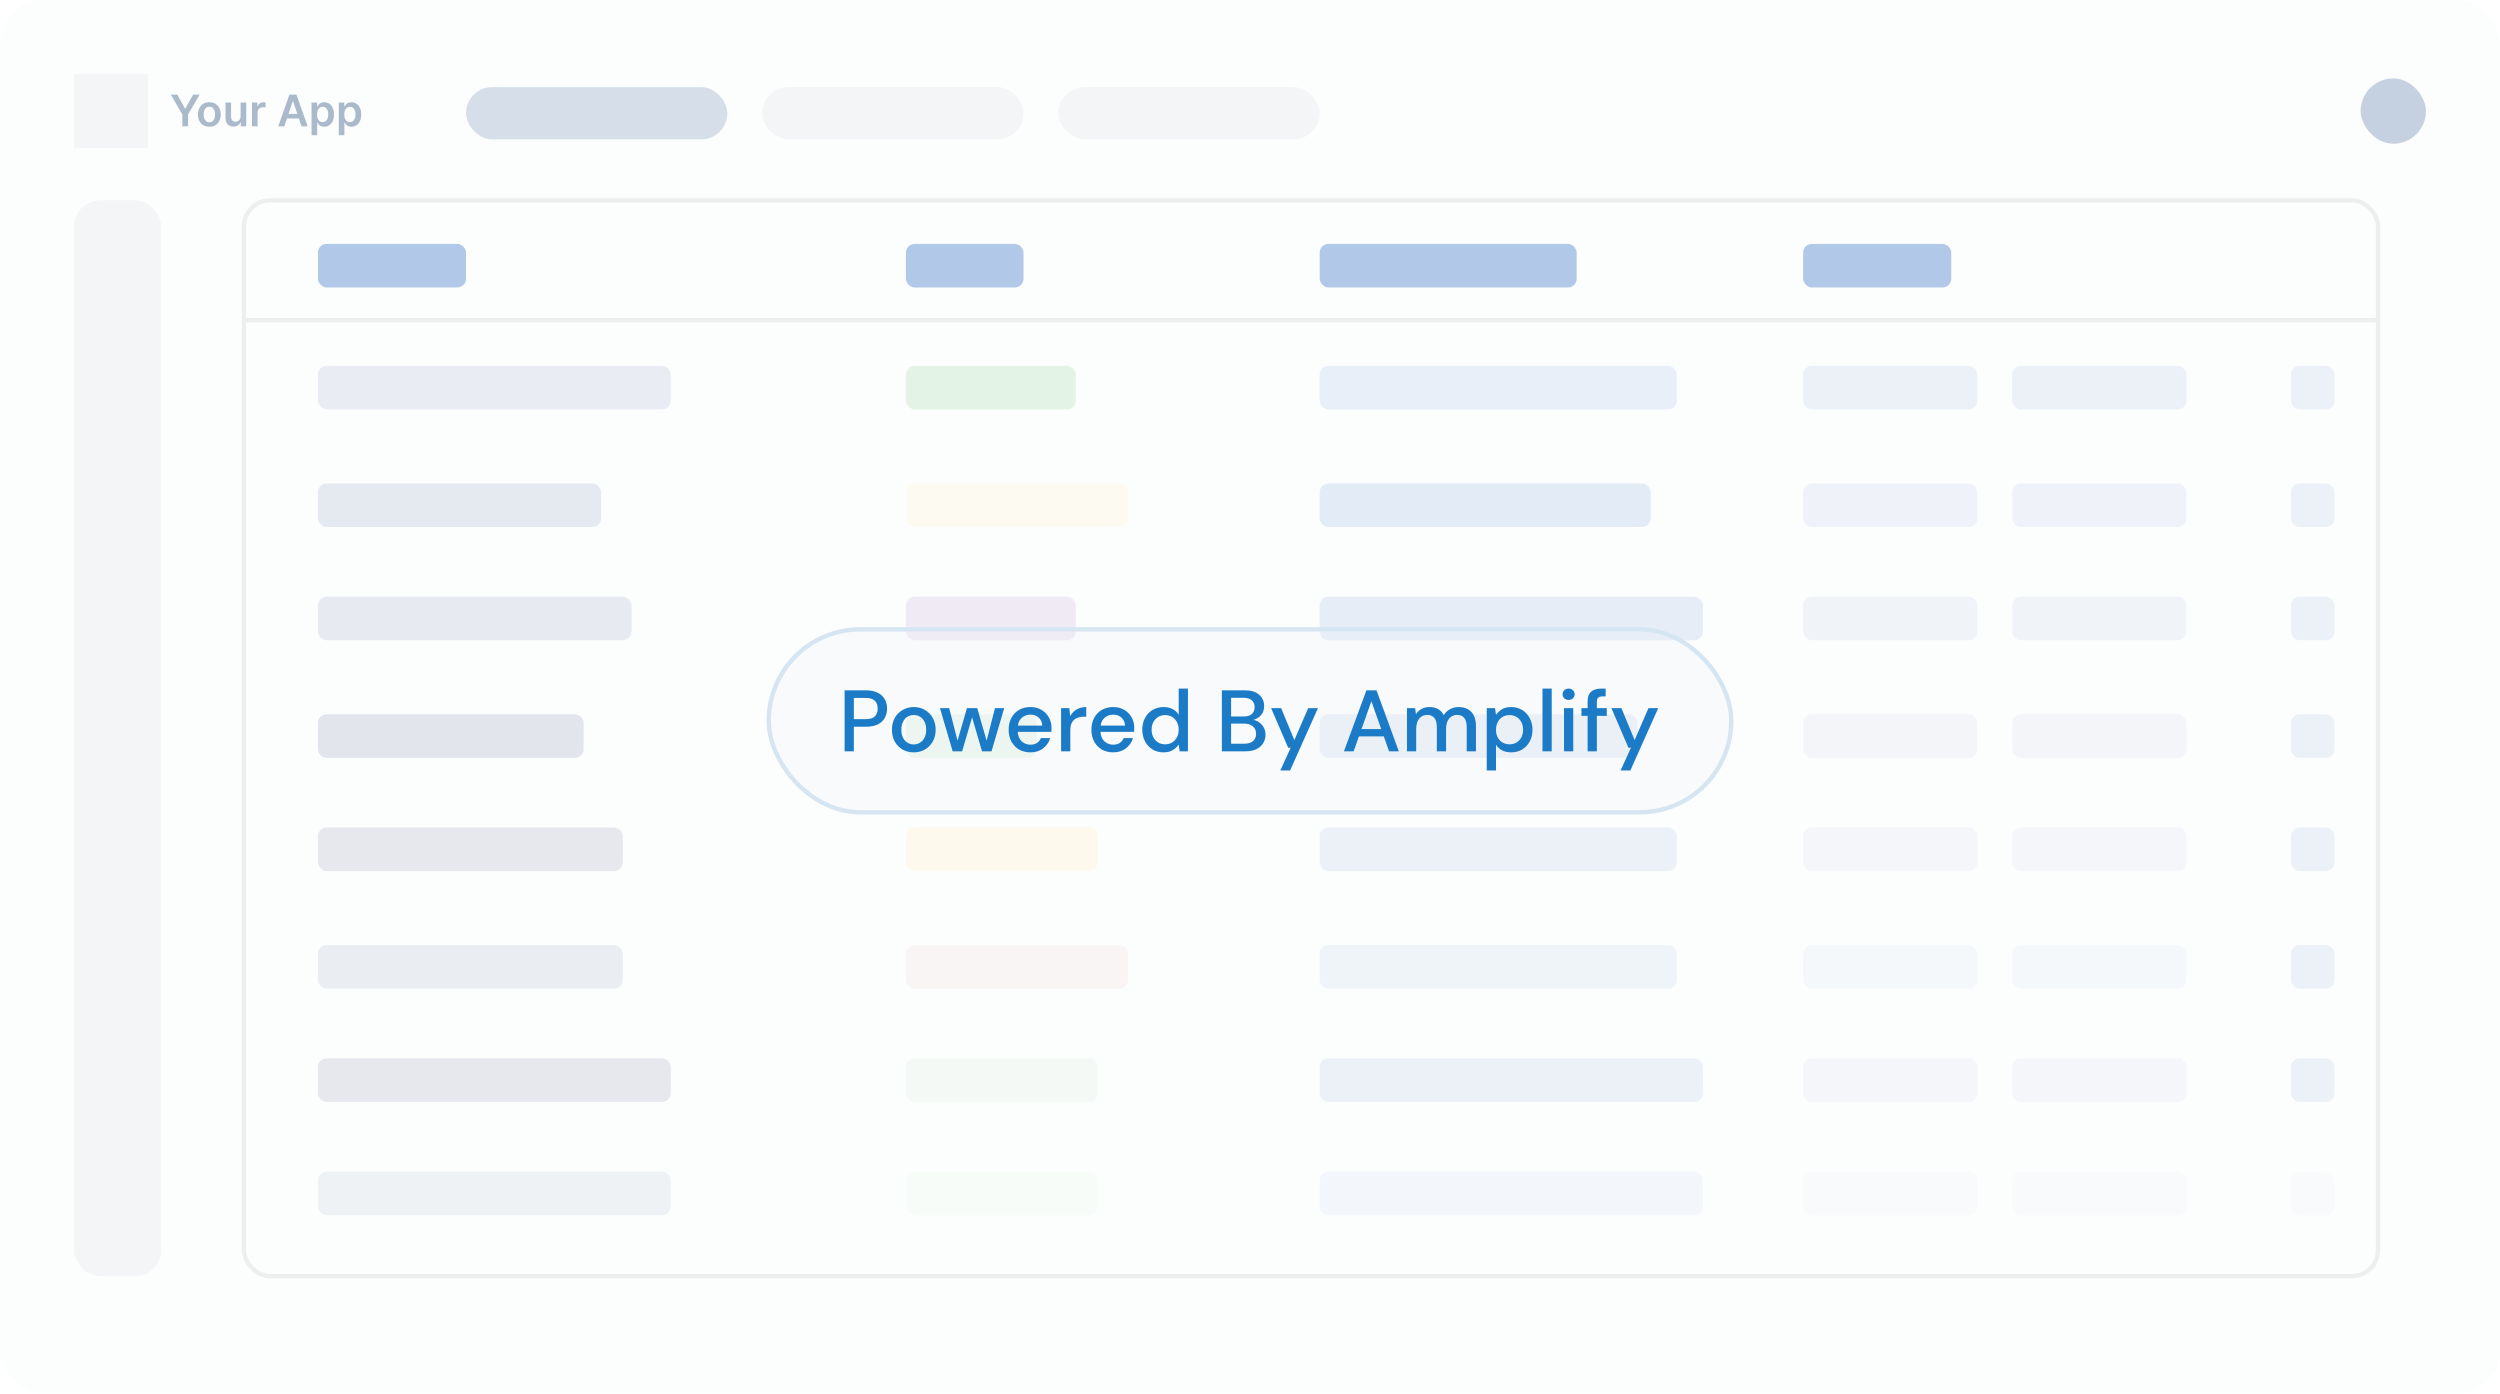 <svg width="574" height="320" viewBox="0 0 574 320" fill="none" xmlns="http://www.w3.org/2000/svg">
<rect width="574" height="320" rx="10" fill="#FCFDFD"/>
<rect x="17" y="46" width="20" height="247" rx="6" fill="#F3F5F7"/>
<rect x="107" y="20" width="60" height="12" rx="6" fill="#D6DFE9"/>
<rect x="175" y="20" width="60" height="12" rx="6" fill="#F3F5F7"/>
<rect x="243" y="20" width="60" height="12" rx="6" fill="#F3F5F7"/>
<rect x="17" y="17" width="17" height="17" fill="#F3F5F7"/>
<rect x="542" y="18" width="15" height="15" rx="7.5" fill="#C5D1E1"/>
<path d="M39.22 21.727H40.708L42.487 24.945H42.558L44.337 21.727H45.825L43.18 26.287V29H41.866V26.287L39.22 21.727ZM48.065 29.107C47.532 29.107 47.071 28.989 46.68 28.755C46.29 28.521 45.987 28.193 45.771 27.771C45.558 27.35 45.452 26.858 45.452 26.294C45.452 25.731 45.558 25.237 45.771 24.813C45.987 24.389 46.29 24.06 46.68 23.826C47.071 23.592 47.532 23.474 48.065 23.474C48.598 23.474 49.059 23.592 49.45 23.826C49.841 24.06 50.143 24.389 50.356 24.813C50.571 25.237 50.679 25.731 50.679 26.294C50.679 26.858 50.571 27.35 50.356 27.771C50.143 28.193 49.841 28.521 49.45 28.755C49.059 28.989 48.598 29.107 48.065 29.107ZM48.072 28.077C48.361 28.077 48.603 27.997 48.797 27.839C48.991 27.678 49.135 27.462 49.23 27.192C49.327 26.923 49.376 26.622 49.376 26.291C49.376 25.957 49.327 25.655 49.23 25.385C49.135 25.113 48.991 24.896 48.797 24.735C48.603 24.574 48.361 24.494 48.072 24.494C47.776 24.494 47.53 24.574 47.334 24.735C47.139 24.896 46.994 25.113 46.897 25.385C46.802 25.655 46.755 25.957 46.755 26.291C46.755 26.622 46.802 26.923 46.897 27.192C46.994 27.462 47.139 27.678 47.334 27.839C47.53 27.997 47.776 28.077 48.072 28.077ZM55.246 26.706V23.546H56.532V29H55.285V28.03H55.229C55.106 28.336 54.903 28.586 54.621 28.78C54.342 28.974 53.998 29.071 53.588 29.071C53.231 29.071 52.914 28.992 52.64 28.833C52.368 28.672 52.155 28.439 52.001 28.134C51.847 27.826 51.77 27.454 51.77 27.018V23.546H53.055V26.82C53.055 27.165 53.15 27.44 53.34 27.643C53.529 27.847 53.778 27.949 54.085 27.949C54.275 27.949 54.458 27.903 54.636 27.81C54.813 27.718 54.959 27.581 55.072 27.398C55.188 27.214 55.246 26.983 55.246 26.706ZM57.854 29V23.546H59.1V24.454H59.157C59.257 24.14 59.427 23.897 59.669 23.727C59.912 23.554 60.191 23.467 60.503 23.467C60.574 23.467 60.653 23.471 60.741 23.478C60.831 23.483 60.906 23.491 60.965 23.503V24.685C60.91 24.666 60.824 24.65 60.705 24.636C60.589 24.619 60.477 24.611 60.368 24.611C60.134 24.611 59.923 24.662 59.736 24.764C59.551 24.863 59.406 25.001 59.299 25.179C59.193 25.357 59.139 25.561 59.139 25.793V29H57.854ZM65.29 29H63.884L66.444 21.727H68.07L70.634 29H69.228L67.286 23.219H67.229L65.29 29ZM65.336 26.148H69.171V27.207H65.336V26.148ZM71.535 31.046V23.546H72.8V24.447H72.874C72.941 24.315 73.034 24.174 73.155 24.025C73.276 23.873 73.439 23.744 73.645 23.638C73.851 23.529 74.114 23.474 74.433 23.474C74.855 23.474 75.235 23.582 75.573 23.798C75.914 24.011 76.184 24.327 76.383 24.746C76.584 25.162 76.685 25.674 76.685 26.28C76.685 26.879 76.586 27.388 76.39 27.807C76.193 28.226 75.926 28.546 75.587 28.766C75.249 28.986 74.865 29.096 74.437 29.096C74.124 29.096 73.865 29.044 73.659 28.94C73.453 28.835 73.287 28.71 73.162 28.563C73.039 28.414 72.943 28.273 72.874 28.141H72.821V31.046H71.535ZM72.796 26.273C72.796 26.625 72.846 26.934 72.945 27.2C73.047 27.465 73.193 27.672 73.382 27.821C73.574 27.968 73.806 28.041 74.078 28.041C74.362 28.041 74.6 27.965 74.792 27.814C74.984 27.66 75.128 27.451 75.225 27.185C75.325 26.918 75.374 26.614 75.374 26.273C75.374 25.934 75.326 25.634 75.229 25.371C75.132 25.108 74.987 24.902 74.796 24.753C74.604 24.604 74.365 24.529 74.078 24.529C73.803 24.529 73.57 24.601 73.379 24.746C73.187 24.89 73.041 25.093 72.942 25.353C72.845 25.613 72.796 25.92 72.796 26.273ZM77.785 31.046V23.546H79.05V24.447H79.124C79.191 24.315 79.284 24.174 79.405 24.025C79.526 23.873 79.689 23.744 79.895 23.638C80.101 23.529 80.364 23.474 80.683 23.474C81.105 23.474 81.485 23.582 81.823 23.798C82.164 24.011 82.434 24.327 82.633 24.746C82.834 25.162 82.935 25.674 82.935 26.28C82.935 26.879 82.836 27.388 82.64 27.807C82.443 28.226 82.176 28.546 81.837 28.766C81.499 28.986 81.115 29.096 80.687 29.096C80.374 29.096 80.115 29.044 79.909 28.94C79.703 28.835 79.537 28.71 79.412 28.563C79.289 28.414 79.193 28.273 79.124 28.141H79.071V31.046H77.785ZM79.046 26.273C79.046 26.625 79.096 26.934 79.195 27.2C79.297 27.465 79.443 27.672 79.632 27.821C79.824 27.968 80.056 28.041 80.328 28.041C80.612 28.041 80.85 27.965 81.042 27.814C81.234 27.66 81.378 27.451 81.475 27.185C81.575 26.918 81.624 26.614 81.624 26.273C81.624 25.934 81.576 25.634 81.479 25.371C81.382 25.108 81.237 24.902 81.046 24.753C80.854 24.604 80.615 24.529 80.328 24.529C80.053 24.529 79.82 24.601 79.629 24.746C79.437 24.89 79.291 25.093 79.192 25.353C79.095 25.613 79.046 25.92 79.046 26.273Z" fill="#ABBACA"/>
<rect x="73" y="84" width="81" height="10" rx="2" fill="#E9ECF3"/>
<rect x="73" y="56" width="34" height="10" rx="2" fill="#B2C8E8"/>
<rect x="208" y="56" width="27" height="10" rx="2" fill="#B2C8E8"/>
<rect x="303" y="56" width="59" height="10" rx="2" fill="#B2C8E8"/>
<rect x="414" y="56" width="34" height="10" rx="2" fill="#B2C8E8"/>
<rect x="208" y="84" width="39" height="10" rx="2" fill="#E3F3E5"/>
<rect x="303" y="84" width="82" height="10" rx="2" fill="#E8EFF8"/>
<rect x="414" y="84" width="40" height="10" rx="2" fill="#ECF0F7"/>
<rect x="462" y="84" width="40" height="10" rx="2" fill="#ECF0F7"/>
<rect x="526" y="84" width="10" height="10" rx="2" fill="#ECF0F7"/>
<rect x="526" y="111" width="10" height="10" rx="2" fill="#ECF0F7"/>
<rect x="526" y="137" width="10" height="10" rx="2" fill="#ECF0F7"/>
<rect x="526" y="164" width="10" height="10" rx="2" fill="#ECF0F7"/>
<rect x="526" y="190" width="10" height="10" rx="2" fill="#ECF0F7"/>
<rect x="526" y="217" width="10" height="10" rx="2" fill="#ECF0F7"/>
<rect x="526" y="243" width="10" height="10" rx="2" fill="#ECF0F7"/>
<rect opacity="0.8" x="73" y="111" width="65" height="10" rx="2" fill="#DFE4ED"/>
<rect opacity="0.8" x="208" y="111" width="51" height="10" rx="2" fill="#FDF8ED"/>
<rect opacity="0.8" x="303" y="111" width="76" height="10" rx="2" fill="#DDE7F4"/>
<rect opacity="0.8" x="414" y="111" width="40" height="10" rx="2" fill="#ECF0F7"/>
<rect opacity="0.8" x="462" y="111" width="40" height="10" rx="2" fill="#ECF0F7"/>
<rect opacity="0.7" x="73" y="137" width="72" height="10" rx="2" fill="#DFE4ED"/>
<rect opacity="0.7" x="208" y="137" width="39" height="10" rx="2" fill="#EBE3F3"/>
<rect opacity="0.7" x="303" y="137" width="88" height="10" rx="2" fill="#DDE7F4"/>
<rect opacity="0.7" x="414" y="137" width="40" height="10" rx="2" fill="#ECF0F7"/>
<rect opacity="0.7" x="462" y="137" width="40" height="10" rx="2" fill="#ECF0F7"/>
<rect opacity="0.6" x="73" y="164" width="61" height="10" rx="2" fill="#D0D5DF"/>
<rect opacity="0.6" x="208" y="164" width="30" height="10" rx="2" fill="#E3F3E5"/>
<rect opacity="0.6" x="303" y="164" width="73" height="10" rx="2" fill="#DDE7F4"/>
<rect opacity="0.6" x="414" y="164" width="40" height="10" rx="2" fill="#ECF0F7"/>
<rect opacity="0.6" x="462" y="164" width="40" height="10" rx="2" fill="#ECF0F7"/>
<rect opacity="0.5" x="73" y="190" width="70" height="10" rx="2" fill="#D0D5DF"/>
<rect opacity="0.5" x="208" y="190" width="44" height="10" rx="2" fill="#FFF6DF"/>
<rect opacity="0.5" x="303" y="190" width="82" height="10" rx="2" fill="#DDE7F4"/>
<rect opacity="0.5" x="414" y="190" width="40" height="10" rx="2" fill="#ECF0F7"/>
<rect opacity="0.5" x="462" y="190" width="40" height="10" rx="2" fill="#ECF0F7"/>
<rect opacity="0.5" x="73" y="243" width="81" height="10" rx="2" fill="#D0D5DF"/>
<rect opacity="0.5" x="208" y="243" width="44" height="10" rx="2" fill="#EDF6EE"/>
<rect opacity="0.5" x="303" y="243" width="88" height="10" rx="2" fill="#DDE7F4"/>
<rect opacity="0.5" x="414" y="243" width="40" height="10" rx="2" fill="#ECF0F7"/>
<rect opacity="0.5" x="462" y="243" width="40" height="10" rx="2" fill="#ECF0F7"/>
<rect opacity="0.3" x="526" y="269" width="10" height="10" rx="2" fill="#ECF0F7"/>
<rect opacity="0.3" x="73" y="269" width="81" height="10" rx="2" fill="#D0D5DF"/>
<rect opacity="0.3" x="208" y="269" width="44" height="10" rx="2" fill="#EDF6EE"/>
<rect opacity="0.3" x="303" y="269" width="88" height="10" rx="2" fill="#DDE7F4"/>
<rect opacity="0.3" x="414" y="269" width="40" height="10" rx="2" fill="#ECF0F7"/>
<rect opacity="0.3" x="462" y="269" width="40" height="10" rx="2" fill="#ECF0F7"/>
<rect opacity="0.4" x="73" y="217" width="70" height="10" rx="2" fill="#D0D5DF"/>
<rect opacity="0.4" x="208" y="217" width="51" height="10" rx="2" fill="#F5EAEA"/>
<rect opacity="0.4" x="303" y="217" width="82" height="10" rx="2" fill="#DDE7F4"/>
<rect opacity="0.4" x="414" y="217" width="40" height="10" rx="2" fill="#ECF0F7"/>
<rect opacity="0.4" x="462" y="217" width="40" height="10" rx="2" fill="#ECF0F7"/>
<rect x="56" y="46" width="490" height="247" rx="6" stroke="#EEEEEE"/>
<line x1="56" y1="73.5" x2="546" y2="73.5" stroke="#EEEEEE"/>
<g filter="url(#filter0_b_8_8560)">
<rect x="176.5" y="144.5" width="221" height="42" rx="21" fill="#EDF2F6" fill-opacity="0.3"/>
<rect x="176.5" y="144.5" width="221" height="42" rx="21" stroke="#D5E5F2"/>
<path d="M193.92 172.5V158.5H198.82C199.913 158.5 200.82 158.687 201.54 159.06C202.26 159.42 202.793 159.92 203.14 160.56C203.5 161.187 203.68 161.9 203.68 162.7C203.68 163.46 203.507 164.16 203.16 164.8C202.827 165.427 202.3 165.927 201.58 166.3C200.86 166.673 199.94 166.86 198.82 166.86H196.04V172.5H193.92ZM196.04 165.12H198.72C199.72 165.12 200.433 164.907 200.86 164.48C201.3 164.04 201.52 163.447 201.52 162.7C201.52 161.927 201.3 161.327 200.86 160.9C200.433 160.46 199.72 160.24 198.72 160.24H196.04V165.12ZM209.789 172.74C208.842 172.74 207.989 172.527 207.229 172.1C206.482 171.66 205.889 171.053 205.449 170.28C205.009 169.493 204.789 168.58 204.789 167.54C204.789 166.5 205.009 165.593 205.449 164.82C205.902 164.033 206.509 163.427 207.269 163C208.029 162.56 208.875 162.34 209.809 162.34C210.755 162.34 211.602 162.56 212.349 163C213.109 163.427 213.709 164.033 214.149 164.82C214.602 165.593 214.829 166.5 214.829 167.54C214.829 168.58 214.602 169.493 214.149 170.28C213.709 171.053 213.109 171.66 212.349 172.1C211.589 172.527 210.735 172.74 209.789 172.74ZM209.789 170.92C210.295 170.92 210.762 170.793 211.189 170.54C211.629 170.287 211.982 169.913 212.249 169.42C212.515 168.913 212.649 168.287 212.649 167.54C212.649 166.793 212.515 166.173 212.249 165.68C211.995 165.173 211.649 164.793 211.209 164.54C210.782 164.287 210.315 164.16 209.809 164.16C209.302 164.16 208.829 164.287 208.389 164.54C207.962 164.793 207.615 165.173 207.349 165.68C207.082 166.173 206.949 166.793 206.949 167.54C206.949 168.287 207.082 168.913 207.349 169.42C207.615 169.913 207.962 170.287 208.389 170.54C208.815 170.793 209.282 170.92 209.789 170.92ZM218.73 172.5L215.81 162.58H217.93L219.85 170.06L222.01 162.58H224.37L226.53 170.06L228.45 162.58H230.57L227.65 172.5H225.47L223.19 164.7L220.91 172.5H218.73ZM236.585 172.74C235.612 172.74 234.745 172.527 233.985 172.1C233.239 171.66 232.652 171.053 232.225 170.28C231.799 169.507 231.585 168.607 231.585 167.58C231.585 166.54 231.792 165.627 232.205 164.84C232.632 164.053 233.219 163.44 233.965 163C234.725 162.56 235.605 162.34 236.605 162.34C237.579 162.34 238.425 162.56 239.145 163C239.865 163.427 240.425 164 240.825 164.72C241.225 165.44 241.425 166.233 241.425 167.1C241.425 167.233 241.419 167.38 241.405 167.54C241.405 167.687 241.399 167.853 241.385 168.04H233.665C233.732 169 234.045 169.733 234.605 170.24C235.179 170.733 235.839 170.98 236.585 170.98C237.185 170.98 237.685 170.847 238.085 170.58C238.499 170.3 238.805 169.927 239.005 169.46H241.125C240.859 170.393 240.325 171.173 239.525 171.8C238.739 172.427 237.759 172.74 236.585 172.74ZM236.585 164.08C235.879 164.08 235.252 164.293 234.705 164.72C234.159 165.133 233.825 165.76 233.705 166.6H239.305C239.265 165.827 238.992 165.213 238.485 164.76C237.979 164.307 237.345 164.08 236.585 164.08ZM243.625 172.5V162.58H245.525L245.705 164.46C246.052 163.807 246.532 163.293 247.145 162.92C247.772 162.533 248.525 162.34 249.405 162.34V164.56H248.825C248.238 164.56 247.712 164.66 247.245 164.86C246.792 165.047 246.425 165.373 246.145 165.84C245.878 166.293 245.745 166.927 245.745 167.74V172.5H243.625ZM255.589 172.74C254.616 172.74 253.749 172.527 252.989 172.1C252.243 171.66 251.656 171.053 251.229 170.28C250.803 169.507 250.589 168.607 250.589 167.58C250.589 166.54 250.796 165.627 251.209 164.84C251.636 164.053 252.223 163.44 252.969 163C253.729 162.56 254.609 162.34 255.609 162.34C256.583 162.34 257.429 162.56 258.149 163C258.869 163.427 259.429 164 259.829 164.72C260.229 165.44 260.429 166.233 260.429 167.1C260.429 167.233 260.423 167.38 260.409 167.54C260.409 167.687 260.403 167.853 260.389 168.04H252.669C252.736 169 253.049 169.733 253.609 170.24C254.183 170.733 254.843 170.98 255.589 170.98C256.189 170.98 256.689 170.847 257.089 170.58C257.503 170.3 257.809 169.927 258.009 169.46H260.129C259.863 170.393 259.329 171.173 258.529 171.8C257.743 172.427 256.763 172.74 255.589 172.74ZM255.589 164.08C254.883 164.08 254.256 164.293 253.709 164.72C253.163 165.133 252.829 165.76 252.709 166.6H258.309C258.269 165.827 257.996 165.213 257.489 164.76C256.983 164.307 256.349 164.08 255.589 164.08ZM267.149 172.74C266.189 172.74 265.342 172.513 264.609 172.06C263.876 171.607 263.302 170.987 262.889 170.2C262.476 169.413 262.269 168.52 262.269 167.52C262.269 166.52 262.476 165.633 262.889 164.86C263.302 164.073 263.876 163.46 264.609 163.02C265.356 162.567 266.209 162.34 267.169 162.34C267.956 162.34 268.642 162.493 269.229 162.8C269.829 163.107 270.296 163.54 270.629 164.1V158.1H272.749V172.5H270.849L270.629 170.96C270.309 171.427 269.869 171.84 269.309 172.2C268.749 172.56 268.029 172.74 267.149 172.74ZM267.529 170.9C268.436 170.9 269.176 170.587 269.749 169.96C270.336 169.333 270.629 168.527 270.629 167.54C270.629 166.54 270.336 165.733 269.749 165.12C269.176 164.493 268.436 164.18 267.529 164.18C266.622 164.18 265.876 164.493 265.289 165.12C264.702 165.733 264.409 166.54 264.409 167.54C264.409 168.193 264.542 168.773 264.809 169.28C265.076 169.787 265.442 170.187 265.909 170.48C266.389 170.76 266.929 170.9 267.529 170.9ZM280.541 172.5V158.5H285.821C287.274 158.5 288.374 158.84 289.121 159.52C289.868 160.2 290.241 161.053 290.241 162.08C290.241 162.973 290.001 163.687 289.521 164.22C289.041 164.74 288.461 165.093 287.781 165.28C288.314 165.387 288.788 165.6 289.201 165.92C289.628 166.24 289.961 166.64 290.201 167.12C290.441 167.6 290.561 168.12 290.561 168.68C290.561 169.4 290.381 170.053 290.021 170.64C289.674 171.213 289.161 171.667 288.481 172C287.801 172.333 286.968 172.5 285.981 172.5H280.541ZM282.661 164.5H285.561C286.374 164.5 286.994 164.313 287.421 163.94C287.848 163.553 288.061 163.027 288.061 162.36C288.061 161.707 287.848 161.187 287.421 160.8C287.008 160.413 286.374 160.22 285.521 160.22H282.661V164.5ZM282.661 170.76H285.701C286.554 170.76 287.214 170.56 287.681 170.16C288.161 169.76 288.401 169.2 288.401 168.48C288.401 167.76 288.154 167.193 287.661 166.78C287.168 166.353 286.501 166.14 285.661 166.14H282.661V170.76ZM293.965 176.9L296.345 171.68H295.765L291.845 162.58H294.145L297.185 169.92L300.365 162.58H302.605L296.205 176.9H293.965ZM308.567 172.5L313.727 158.5H316.047L321.167 172.5H318.927L317.727 169.08H312.007L310.807 172.5H308.567ZM312.607 167.4H317.127L314.867 161.02L312.607 167.4ZM323.039 172.5V162.58H324.919L325.099 163.98C325.419 163.473 325.839 163.073 326.359 162.78C326.893 162.487 327.506 162.34 328.199 162.34C329.773 162.34 330.866 162.96 331.479 164.2C331.839 163.627 332.319 163.173 332.919 162.84C333.533 162.507 334.193 162.34 334.899 162.34C336.139 162.34 337.113 162.713 337.819 163.46C338.526 164.207 338.879 165.32 338.879 166.8V172.5H336.759V167.02C336.759 165.1 336.026 164.14 334.559 164.14C333.813 164.14 333.199 164.42 332.719 164.98C332.253 165.54 332.019 166.34 332.019 167.38V172.5H329.899V167.02C329.899 165.1 329.159 164.14 327.679 164.14C326.946 164.14 326.339 164.42 325.859 164.98C325.393 165.54 325.159 166.34 325.159 167.38V172.5H323.039ZM341.36 176.9V162.58H343.26L343.48 164.12C343.8 163.653 344.24 163.24 344.8 162.88C345.36 162.52 346.08 162.34 346.96 162.34C347.92 162.34 348.766 162.567 349.5 163.02C350.233 163.473 350.806 164.093 351.22 164.88C351.646 165.667 351.86 166.56 351.86 167.56C351.86 168.56 351.646 169.453 351.22 170.24C350.806 171.013 350.233 171.627 349.5 172.08C348.766 172.52 347.913 172.74 346.94 172.74C346.166 172.74 345.48 172.587 344.88 172.28C344.293 171.973 343.826 171.54 343.48 170.98V176.9H341.36ZM346.58 170.9C347.486 170.9 348.233 170.593 348.82 169.98C349.406 169.353 349.7 168.54 349.7 167.54C349.7 166.887 349.566 166.307 349.3 165.8C349.033 165.293 348.666 164.9 348.2 164.62C347.733 164.327 347.193 164.18 346.58 164.18C345.673 164.18 344.926 164.493 344.34 165.12C343.766 165.747 343.48 166.553 343.48 167.54C343.48 168.54 343.766 169.353 344.34 169.98C344.926 170.593 345.673 170.9 346.58 170.9ZM354.153 172.5V158.1H356.273V172.5H354.153ZM360.157 160.7C359.757 160.7 359.424 160.58 359.157 160.34C358.904 160.087 358.777 159.773 358.777 159.4C358.777 159.027 358.904 158.72 359.157 158.48C359.424 158.227 359.757 158.1 360.157 158.1C360.557 158.1 360.884 158.227 361.137 158.48C361.404 158.72 361.537 159.027 361.537 159.4C361.537 159.773 361.404 160.087 361.137 160.34C360.884 160.58 360.557 160.7 360.157 160.7ZM359.097 172.5V162.58H361.217V172.5H359.097ZM364.516 172.5V164.36H363.096V162.58H364.516V161.14C364.516 160.06 364.782 159.287 365.316 158.82C365.862 158.34 366.629 158.1 367.616 158.1H368.656V159.9H367.936C367.469 159.9 367.136 160 366.936 160.2C366.736 160.387 366.636 160.707 366.636 161.16V162.58H368.916V164.36H366.636V172.5H364.516ZM372.09 176.9L374.47 171.68H373.89L369.97 162.58H372.27L375.31 169.92L378.49 162.58H380.73L374.33 176.9H372.09Z" fill="#1B7BC7"/>
</g>
<defs>
<filter id="filter0_b_8_8560" x="160" y="128" width="254" height="75" filterUnits="userSpaceOnUse" color-interpolation-filters="sRGB">
<feFlood flood-opacity="0" result="BackgroundImageFix"/>
<feGaussianBlur in="BackgroundImageFix" stdDeviation="8"/>
<feComposite in2="SourceAlpha" operator="in" result="effect1_backgroundBlur_8_8560"/>
<feBlend mode="normal" in="SourceGraphic" in2="effect1_backgroundBlur_8_8560" result="shape"/>
</filter>
</defs>
</svg>
